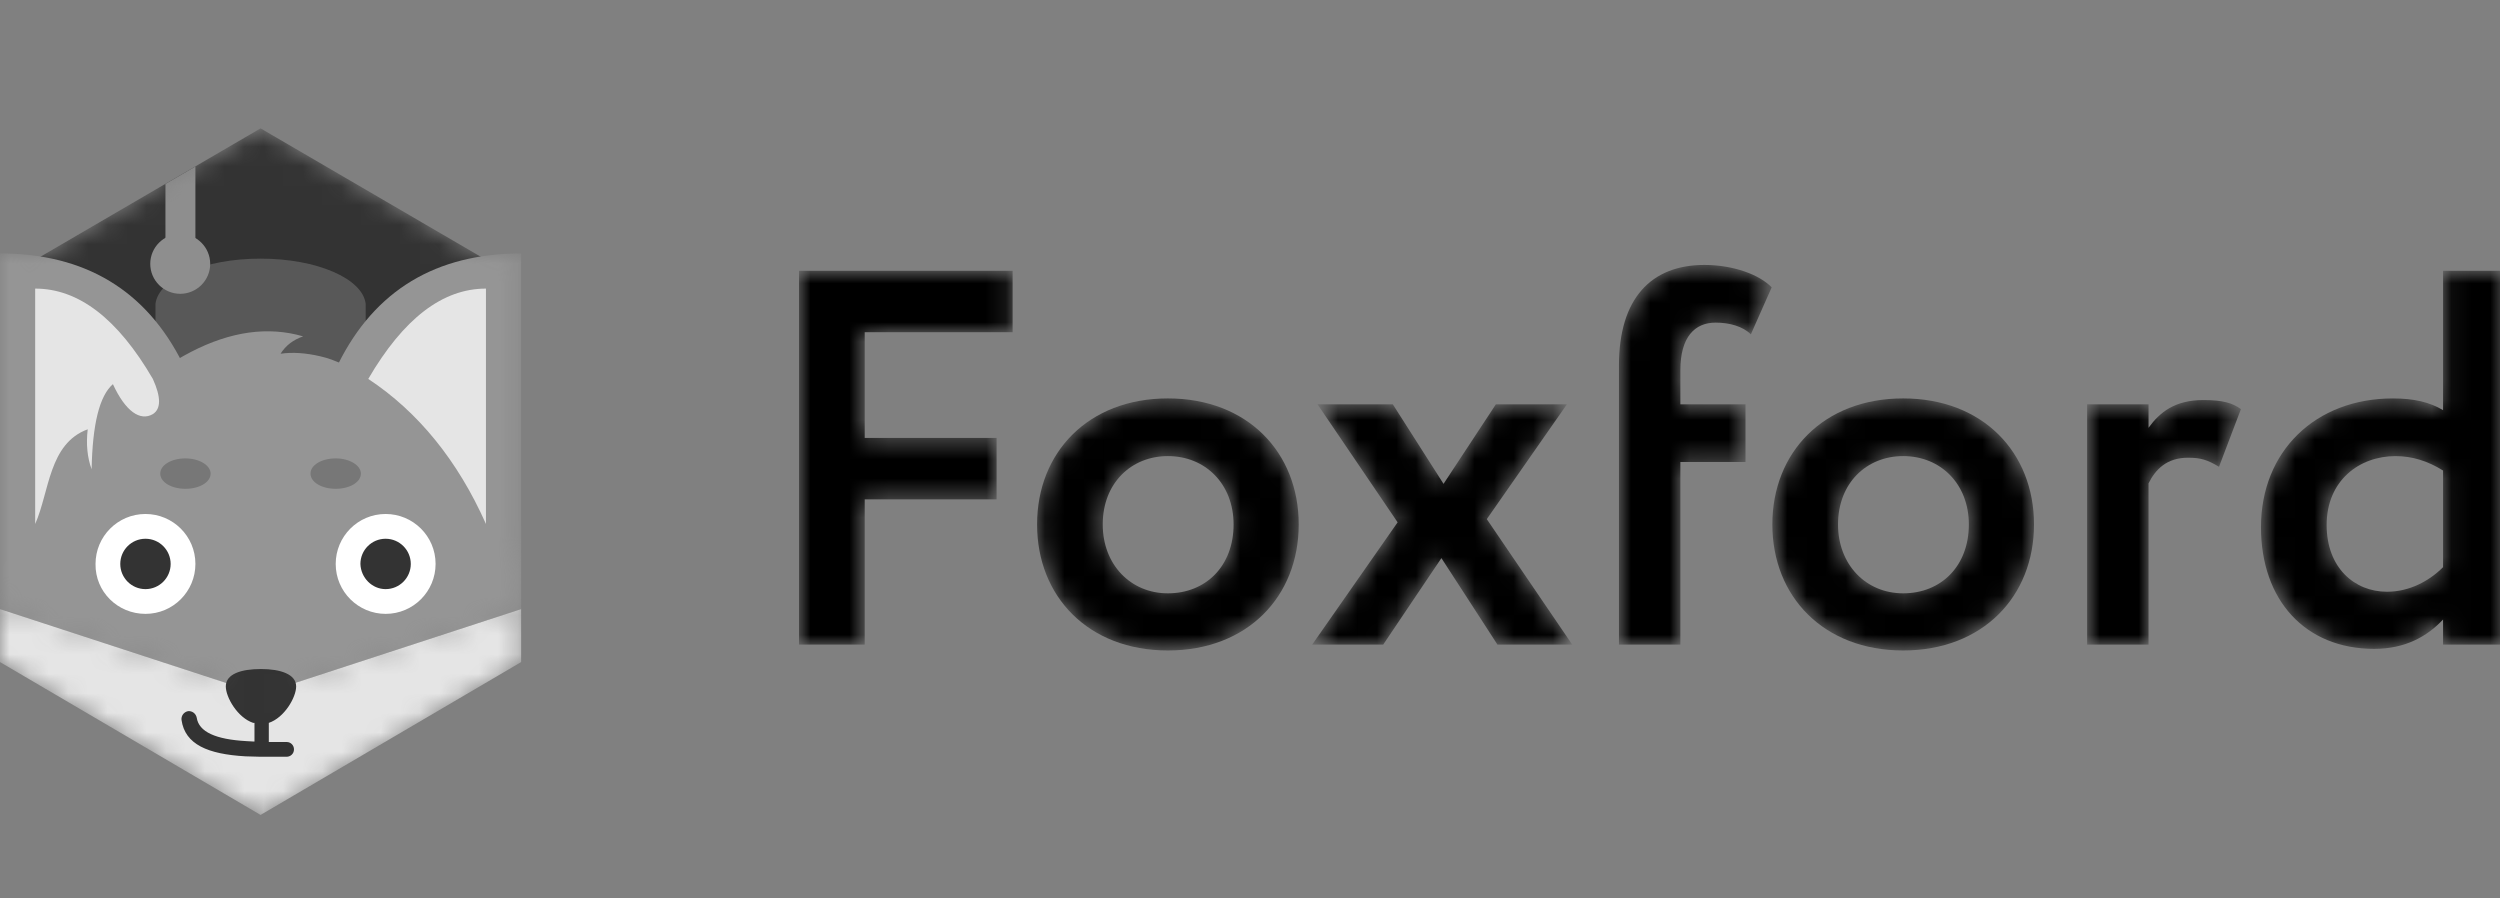 <svg width="128" height="46" viewBox="0 0 128 46" fill="none" xmlns="http://www.w3.org/2000/svg">
<rect x="0" y="0" width="128" height="46" fill="#808080" stroke="none"/>
<g clip-path="url(#clip0_1518_197)">
<mask id="mask0_1518_197" style="mask-type:alpha" maskUnits="userSpaceOnUse" x="0" y="6" width="129" height="36">
<path d="M13.341 6.572L1.023 13.754L13.341 22.736L25.66 13.754L13.341 6.572Z" fill="#333333"/>
<path d="M7.961 15.555C8.117 14.265 10.451 13.242 13.342 13.242C16.232 13.242 18.567 14.265 18.723 15.555V23.759H7.961V15.555Z" fill="#585858"/>
<path d="M0 31.186C0.934 22.648 5.381 18.378 13.341 18.378C21.301 18.378 25.748 22.648 26.682 31.186L13.341 35.544L0 31.186Z" fill="#FF732B"/>
<path d="M3.336 23.492C7.872 18.289 11.941 16.177 15.521 17.222C15.009 17.4 14.631 17.689 14.364 18.111C14.965 18.023 15.654 18.067 16.41 18.245C17.188 18.423 17.944 18.801 18.722 19.401C18.144 19.979 17.588 20.379 17.055 20.557C16.521 20.735 11.941 21.713 3.336 23.492Z" fill="#FF732B"/>
<path d="M0 31.186L13.341 35.544L26.682 31.186V33.898L13.341 41.725L0 33.898V31.186Z" fill="#FFDDCD"/>
<path d="M12.962 37.011C12.162 36.745 11.561 35.7 11.561 35.144C11.561 34.499 12.362 34.254 13.362 34.254C14.363 34.254 15.163 34.521 15.163 35.144C15.163 35.7 14.563 36.745 13.763 37.011V37.99C13.874 37.99 13.963 37.99 14.096 37.99C14.43 37.99 14.519 37.99 14.674 37.99C14.897 37.99 15.052 38.168 15.052 38.368C15.052 38.59 14.874 38.746 14.674 38.746C14.541 38.746 14.452 38.746 14.118 38.746C13.407 38.746 13.007 38.746 12.562 38.724C10.65 38.612 9.471 38.123 9.293 36.856C9.271 36.656 9.405 36.456 9.627 36.411C9.827 36.389 10.027 36.522 10.072 36.745C10.183 37.478 11.05 37.856 12.606 37.945C12.74 37.945 12.873 37.968 13.029 37.968V37.011H12.962Z" fill="#333333"/>
<path d="M0 31.186C0 23.826 0 17.778 0 12.976C4.358 12.976 7.493 14.866 9.361 18.623L0 31.186Z" fill="#FF732B"/>
<path d="M1.801 26.828C1.801 24.649 1.801 20.669 1.801 14.776C4.024 14.776 6.025 16.311 7.826 19.401C8.249 20.335 8.249 20.935 7.826 21.202C7.182 21.58 6.426 21.069 5.781 19.668C5.092 20.268 4.736 21.714 4.691 24.026C4.469 23.426 4.402 22.736 4.491 21.98C2.49 22.714 2.535 25.182 1.801 26.828Z" fill="#FFDDCD"/>
<path d="M26.683 31.186C26.683 23.826 26.683 17.778 26.683 12.976C22.325 12.976 19.19 14.866 17.322 18.623L26.683 31.186Z" fill="#FF732B"/>
<path d="M24.881 26.828C24.881 24.649 24.881 20.669 24.881 14.776C22.658 14.776 20.657 16.311 18.855 19.401C21.413 21.091 23.436 23.581 24.881 26.828Z" fill="#FFDDCD"/>
<path d="M7.448 31.43C8.871 31.43 10.005 30.274 10.005 28.873C10.005 27.45 8.849 26.316 7.448 26.316C6.025 26.316 4.891 27.473 4.891 28.873C4.869 30.296 6.025 31.43 7.448 31.43Z" fill="white"/>
<path d="M19.744 31.43C21.168 31.43 22.302 30.274 22.302 28.873C22.302 27.45 21.145 26.316 19.744 26.316C18.322 26.316 17.188 27.473 17.188 28.873C17.188 30.296 18.344 31.43 19.744 31.43Z" fill="white"/>
<path d="M7.448 30.163C8.159 30.163 8.737 29.585 8.737 28.874C8.737 28.162 8.159 27.584 7.448 27.584C6.736 27.584 6.158 28.162 6.158 28.874C6.158 29.585 6.736 30.163 7.448 30.163Z" fill="#333333"/>
<path d="M19.743 30.163C20.454 30.163 21.032 29.585 21.032 28.874C21.032 28.162 20.454 27.584 19.743 27.584C19.031 27.584 18.453 28.162 18.453 28.874C18.475 29.585 19.053 30.163 19.743 30.163Z" fill="#333333"/>
<path d="M17.188 25.027C17.9 25.027 18.478 24.693 18.478 24.248C18.478 23.826 17.9 23.47 17.188 23.47C16.477 23.47 15.898 23.804 15.898 24.248C15.898 24.693 16.477 25.027 17.188 25.027Z" fill="#ED4D14"/>
<path d="M9.495 25.027C10.206 25.027 10.784 24.693 10.784 24.248C10.784 23.826 10.206 23.47 9.495 23.47C8.783 23.47 8.205 23.804 8.205 24.248C8.205 24.693 8.783 25.027 9.495 25.027Z" fill="#ED4D14"/>
<path d="M8.471 9.418L10.005 8.528V13.754H8.471V9.418Z" fill="#48A1E6"/>
<path d="M9.228 15.043C10.072 15.043 10.762 14.354 10.762 13.509C10.762 12.664 10.072 11.975 9.228 11.975C8.383 11.975 7.693 12.664 7.693 13.509C7.693 14.354 8.383 15.043 9.228 15.043Z" fill="#48A1E6"/>
<path d="M40.91 33.003H44.273V25.567H51.026V22.422H44.273V17.009H51.846V13.865H40.91V33.003Z" fill="#A6A6A6"/>
<path d="M53.098 26.852C53.098 30.542 55.722 33.304 59.796 33.304C63.87 33.304 66.494 30.542 66.494 26.852C66.494 23.161 63.87 20.399 59.796 20.399C55.722 20.399 53.098 23.161 53.098 26.852ZM56.46 26.852C56.46 24.719 57.937 23.352 59.796 23.352C61.71 23.352 63.159 24.774 63.159 26.852C63.159 28.984 61.737 30.378 59.796 30.378C57.882 30.378 56.46 28.902 56.46 26.852Z" fill="#A6A6A6"/>
<path d="M80.225 20.701H76.588L73.909 24.774L71.312 20.701H67.457L71.558 26.743L67.184 33.004H70.82L73.8 28.575L76.67 33.004H80.498L76.124 26.579L80.225 20.701Z" fill="#A6A6A6"/>
<path d="M82.891 33.003H86.035V23.653H89.37V20.701H86.035V18.951C86.035 17.256 86.773 16.518 87.839 16.518C88.55 16.518 89.233 16.709 89.644 17.119L90.71 14.713C90.081 14.057 88.741 13.565 87.265 13.565C84.531 13.565 82.891 15.287 82.891 18.705V33.003Z" fill="#A6A6A6"/>
<path d="M90.744 26.852C90.744 30.542 93.369 33.304 97.442 33.304C101.516 33.304 104.141 30.542 104.141 26.852C104.141 23.161 101.516 20.399 97.442 20.399C93.369 20.399 90.744 23.161 90.744 26.852ZM94.107 26.852C94.107 24.719 95.583 23.352 97.442 23.352C99.356 23.352 100.805 24.774 100.805 26.852C100.805 28.984 99.383 30.378 97.442 30.378C95.529 30.378 94.107 28.902 94.107 26.852Z" fill="#A6A6A6"/>
<path d="M106.861 33.004H110.005V24.747C110.361 24.036 110.935 23.435 112.029 23.435C112.685 23.435 113.013 23.544 113.614 23.899L114.735 20.947C114.325 20.646 113.833 20.482 112.821 20.482C111.345 20.482 110.58 21.111 110.005 21.904V20.701H106.861V33.004Z" fill="#A6A6A6"/>
<path d="M125.085 33.004H128.229V13.866H125.085V21.001C124.401 20.591 123.608 20.4 122.515 20.4C118.55 20.4 115.762 23.107 115.762 26.989C115.762 30.734 118.031 33.222 121.558 33.222C123.143 33.222 124.264 32.593 125.085 31.718V33.004ZM122.214 30.297C120.546 30.297 119.124 29.067 119.124 26.879C119.124 24.61 120.792 23.353 122.651 23.353C123.499 23.353 124.292 23.599 125.085 24.091V29.039C124.374 29.75 123.362 30.297 122.214 30.297Z" fill="#A6A6A6"/>
</mask>
<g mask="url(#mask0_1518_197)">
<path d="M40.91 33.003H44.273V25.567H51.026V22.422H44.273V17.009H51.846V13.865H40.91V33.003Z" fill="black"/>
<path d="M53.098 26.852C53.098 30.542 55.722 33.304 59.796 33.304C63.87 33.304 66.494 30.542 66.494 26.852C66.494 23.161 63.87 20.399 59.796 20.399C55.722 20.399 53.098 23.161 53.098 26.852ZM56.46 26.852C56.46 24.719 57.937 23.352 59.796 23.352C61.71 23.352 63.159 24.774 63.159 26.852C63.159 28.984 61.737 30.378 59.796 30.378C57.882 30.378 56.46 28.902 56.46 26.852Z" fill="black"/>
<path d="M80.225 20.701H76.588L73.909 24.774L71.312 20.701H67.457L71.558 26.743L67.184 33.004H70.82L73.8 28.575L76.67 33.004H80.498L76.124 26.579L80.225 20.701Z" fill="black"/>
<path d="M82.891 33.003H86.035V23.653H89.37V20.701H86.035V18.951C86.035 17.256 86.773 16.518 87.839 16.518C88.55 16.518 89.233 16.709 89.644 17.119L90.71 14.713C90.081 14.057 88.741 13.565 87.265 13.565C84.531 13.565 82.891 15.287 82.891 18.705V33.003Z" fill="black"/>
<path d="M90.744 26.852C90.744 30.542 93.369 33.304 97.442 33.304C101.516 33.304 104.141 30.542 104.141 26.852C104.141 23.161 101.516 20.399 97.442 20.399C93.369 20.399 90.744 23.161 90.744 26.852ZM94.107 26.852C94.107 24.719 95.583 23.352 97.442 23.352C99.356 23.352 100.805 24.774 100.805 26.852C100.805 28.984 99.383 30.378 97.442 30.378C95.529 30.378 94.107 28.902 94.107 26.852Z" fill="black"/>
<path d="M106.861 33.004H110.005V24.747C110.361 24.036 110.935 23.435 112.029 23.435C112.685 23.435 113.013 23.544 113.614 23.899L114.735 20.947C114.325 20.646 113.833 20.482 112.821 20.482C111.345 20.482 110.58 21.111 110.005 21.904V20.701H106.861V33.004Z" fill="black"/>
<path d="M125.085 33.004H128.229V13.866H125.085V21.001C124.401 20.591 123.608 20.4 122.515 20.4C118.55 20.4 115.762 23.107 115.762 26.989C115.762 30.734 118.031 33.222 121.558 33.222C123.143 33.222 124.264 32.593 125.085 31.718V33.004ZM122.214 30.297C120.546 30.297 119.124 29.067 119.124 26.879C119.124 24.61 120.792 23.353 122.651 23.353C123.499 23.353 124.292 23.599 125.085 24.091V29.039C124.374 29.75 123.362 30.297 122.214 30.297Z" fill="black"/>
<path d="M13.341 6.572L1.023 13.754L13.341 22.736L25.66 13.754L13.341 6.572Z" fill="#333333"/>
<path d="M7.961 15.555C8.117 14.265 10.451 13.242 13.342 13.242C16.232 13.242 18.567 14.265 18.723 15.555V23.759H7.961V15.555Z" fill="#585858"/>
<path d="M0 31.186C0.934 22.648 5.381 18.378 13.341 18.378C21.301 18.378 25.748 22.648 26.682 31.186L13.341 35.544L0 31.186Z" fill="#959595"/>
<path d="M3.336 23.492C7.872 18.289 11.941 16.177 15.521 17.222C15.009 17.4 14.631 17.689 14.364 18.111C14.965 18.023 15.654 18.067 16.41 18.245C17.188 18.423 17.944 18.801 18.722 19.401C18.144 19.979 17.588 20.379 17.055 20.557C16.521 20.735 11.941 21.713 3.336 23.492Z" fill="#959595"/>
<path d="M0 31.186L13.341 35.544L26.682 31.186V33.898L13.341 41.725L0 33.898V31.186Z" fill="#E5E5E5"/>
<path d="M12.962 37.011C12.162 36.745 11.561 35.7 11.561 35.144C11.561 34.499 12.362 34.254 13.362 34.254C14.363 34.254 15.163 34.521 15.163 35.144C15.163 35.7 14.563 36.745 13.763 37.011V37.99C13.874 37.99 13.963 37.99 14.096 37.99C14.43 37.99 14.519 37.99 14.674 37.99C14.897 37.99 15.052 38.168 15.052 38.368C15.052 38.59 14.874 38.746 14.674 38.746C14.541 38.746 14.452 38.746 14.118 38.746C13.407 38.746 13.007 38.746 12.562 38.724C10.65 38.612 9.471 38.123 9.293 36.856C9.271 36.656 9.405 36.456 9.627 36.411C9.827 36.389 10.027 36.522 10.072 36.745C10.183 37.478 11.05 37.856 12.606 37.945C12.74 37.945 12.873 37.968 13.029 37.968V37.011H12.962Z" fill="#333333"/>
<path d="M0 31.186C0 23.826 0 17.778 0 12.976C4.358 12.976 7.493 14.866 9.361 18.623L0 31.186Z" fill="#959595"/>
<path d="M1.801 26.828C1.801 24.649 1.801 20.669 1.801 14.776C4.024 14.776 6.025 16.311 7.826 19.401C8.249 20.335 8.249 20.935 7.826 21.202C7.182 21.58 6.426 21.069 5.781 19.668C5.092 20.268 4.736 21.714 4.691 24.026C4.469 23.426 4.402 22.736 4.491 21.98C2.49 22.714 2.535 25.182 1.801 26.828Z" fill="#E5E5E5"/>
<path d="M26.683 31.186C26.683 23.826 26.683 17.778 26.683 12.976C22.325 12.976 19.19 14.866 17.322 18.623L26.683 31.186Z" fill="#959595"/>
<path d="M24.881 26.828C24.881 24.649 24.881 20.669 24.881 14.776C22.658 14.776 20.657 16.311 18.855 19.401C21.413 21.091 23.436 23.581 24.881 26.828Z" fill="#E5E5E5"/>
<path d="M7.448 31.43C8.871 31.43 10.005 30.274 10.005 28.873C10.005 27.45 8.849 26.316 7.448 26.316C6.025 26.316 4.891 27.473 4.891 28.873C4.869 30.296 6.025 31.43 7.448 31.43Z" fill="white"/>
<path d="M19.744 31.43C21.168 31.43 22.302 30.274 22.302 28.873C22.302 27.45 21.145 26.316 19.744 26.316C18.322 26.316 17.188 27.473 17.188 28.873C17.188 30.296 18.344 31.43 19.744 31.43Z" fill="white"/>
<path d="M7.448 30.163C8.159 30.163 8.737 29.585 8.737 28.874C8.737 28.162 8.159 27.584 7.448 27.584C6.736 27.584 6.158 28.162 6.158 28.874C6.158 29.585 6.736 30.163 7.448 30.163Z" fill="#333333"/>
<path d="M19.743 30.163C20.454 30.163 21.032 29.585 21.032 28.874C21.032 28.162 20.454 27.584 19.743 27.584C19.031 27.584 18.453 28.162 18.453 28.874C18.475 29.585 19.053 30.163 19.743 30.163Z" fill="#333333"/>
<path d="M17.188 25.027C17.9 25.027 18.478 24.693 18.478 24.248C18.478 23.826 17.9 23.47 17.188 23.47C16.477 23.47 15.898 23.804 15.898 24.248C15.898 24.693 16.477 25.027 17.188 25.027Z" fill="#777777"/>
<path d="M9.495 25.027C10.206 25.027 10.784 24.693 10.784 24.248C10.784 23.826 10.206 23.47 9.495 23.47C8.783 23.47 8.205 23.804 8.205 24.248C8.205 24.693 8.783 25.027 9.495 25.027Z" fill="#777777"/>
<path d="M8.471 9.418L10.005 8.528V13.754H8.471V9.418Z" fill="#8E8E8E"/>
<path d="M9.228 15.043C10.072 15.043 10.762 14.354 10.762 13.509C10.762 12.664 10.072 11.975 9.228 11.975C8.383 11.975 7.693 12.664 7.693 13.509C7.693 14.354 8.383 15.043 9.228 15.043Z" fill="#8E8E8E"/>
</g>
</g>
<defs>
<clipPath id="clip0_1518_197">
<rect width="128" height="46" fill="white"/>
</clipPath>
</defs>
</svg>
